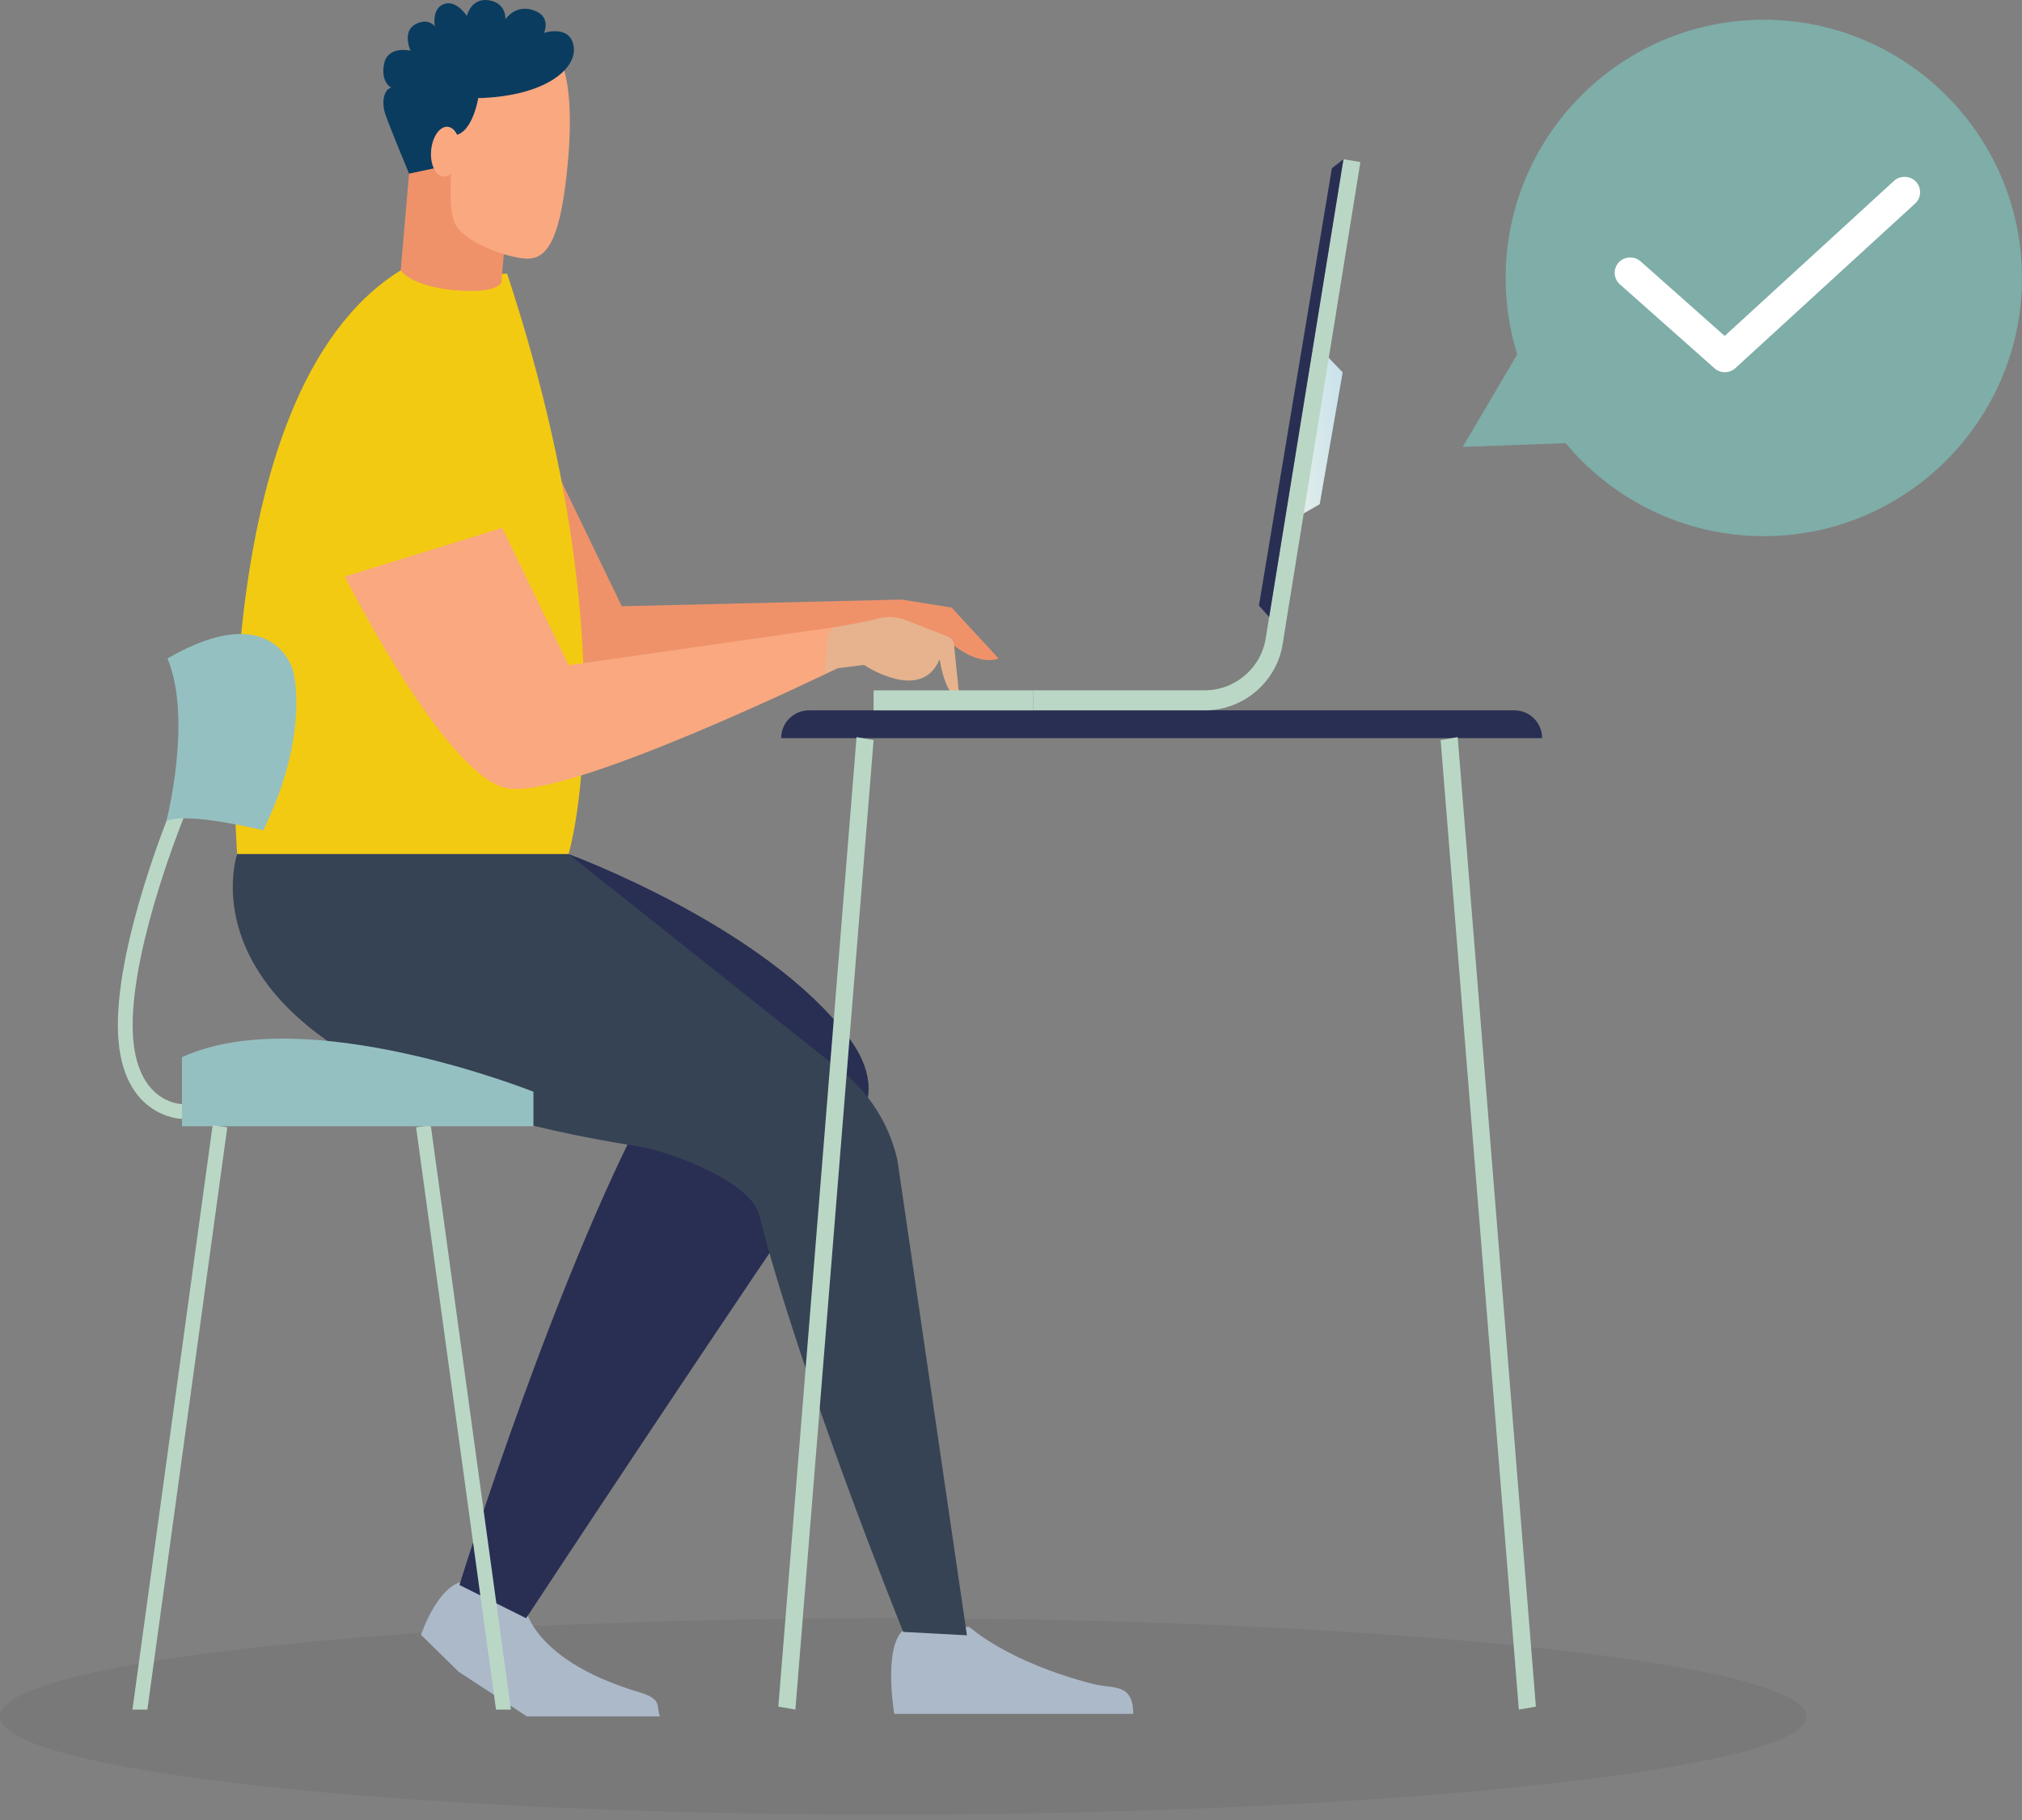 <svg width="190" height="171" viewBox="0 0 190 171" fill="none" xmlns="http://www.w3.org/2000/svg">
<rect x="0" y="0" width="190" height="171" fill="#808080" stroke="none"/>
<g clip-path="url(#clip0_252_1670)">
<path opacity="0.07" d="M169.747 161.269C169.747 166.365 129.289 170.496 83.29 170.496C37.29 170.496 0 166.365 0 161.269C0 156.174 37.29 152.042 83.29 152.042C129.289 152.042 169.747 156.174 169.747 161.269Z" fill="#222221"/>
<path d="M124.144 32.883L126.164 34.985L124.007 47.375L121.959 48.553L124.144 32.883Z" fill="url(#paint0_linear_252_1670)"/>
<path d="M37.405 48.628C37.405 48.628 46.874 67.446 52.651 68.521C58.428 69.596 84.719 60.084 84.719 60.084V56.332L58.428 56.961L52.191 44.058L37.405 48.628Z" fill="#EF926A"/>
<path d="M47.652 25.71C43.652 25.923 40.515 23.631 37.651 25.401C18.886 37.004 22.285 80.246 22.285 80.246H53.429C53.429 80.246 59.252 60.89 47.652 25.71Z" fill="#F3CA12"/>
<path d="M49.208 150.346C49.208 150.346 49.232 155.757 60.101 159.006C62.33 159.672 61.605 160.332 62.024 161.269H49.516L43.096 157.072L39.564 153.603C39.564 153.603 41.213 148.582 43.902 148.538C46.12 149.294 49.208 150.346 49.208 150.346Z" fill="#ABB9C9"/>
<path d="M53.429 80.246C53.429 80.246 72.031 87.051 79.826 97.586C81.802 100.256 82.339 103.09 80.445 105.819C69.195 122.036 49.439 152.042 49.439 152.042L43.173 148.92C43.173 148.92 52.658 118.241 61.977 101.753C62.873 95.659 53.429 80.246 53.429 80.246Z" fill="#292F53"/>
<path d="M84.719 56.332L89.421 57.085L93.833 61.865C93.833 61.865 91.683 62.907 88.456 59.568C82.088 59.117 83.817 57.973 83.817 57.973L84.719 56.332Z" fill="#EF926A"/>
<path d="M32.406 54.17C32.406 54.17 41.875 72.988 47.652 74.063C53.429 75.138 78.688 62.79 78.688 62.79L79.72 58.74L53.429 62.503L47.191 49.6L32.406 54.17Z" fill="#F9A880"/>
<path d="M91.103 152.867C91.103 152.867 94.662 156.167 102.775 158.234C104.561 158.689 106.487 158.081 106.487 161.027H84.029C84.029 161.027 82.798 153.794 85.381 152.867H91.103Z" fill="#ABB9C9"/>
<path d="M89.667 60.792C89.7 60.358 89.445 59.953 89.04 59.795L85.104 58.262C84.13 57.883 83.05 57.876 82.072 58.244L78.181 59.008L77.765 59.706L77.49 63.293C78.246 62.982 78.688 62.79 78.688 62.79L81.185 62.472C81.185 62.472 86.553 66.1 88.289 61.95C89.012 65.967 90.145 65.474 90.145 65.474L89.667 60.792Z" fill="#E6B38E"/>
<path d="M22.285 80.246C22.285 80.246 15.182 100.686 59.986 107.712C63.102 108.201 70.556 111.069 71.331 114.127C75.174 129.305 84.873 153.327 84.873 153.327L90.858 153.646L84.325 108.989C83.652 106.019 82.092 103.323 79.852 101.259L53.429 80.246L22.285 80.246Z" fill="#364354"/>
<path d="M48.011 160.626L40.475 105.725L39.098 105.914L46.608 160.626H48.011Z" fill="#BAD7C6"/>
<path d="M50.127 105.819H17.099V99.332C28.684 94.002 50.127 102.575 50.127 102.575V105.819Z" fill="#95C0C1"/>
<path d="M17.099 105.124V103.734C16.914 103.731 12.464 103.588 12.464 96.32C12.464 88.44 17.389 76.503 17.439 76.383L16.154 75.85C15.947 76.349 11.074 88.166 11.074 96.32C11.074 105.024 17.038 105.124 17.099 105.124Z" fill="#BAD7C6"/>
<path d="M24.745 78.015C16.635 76.116 15.624 77.186 15.624 77.186C15.624 77.186 18.118 67.593 15.739 61.865C25.685 56.123 27.526 62.954 27.526 62.954C27.526 62.954 29.244 68.756 24.745 78.015Z" fill="#95C0C1"/>
<path d="M13.848 160.626L21.357 105.914L19.98 105.725L12.445 160.626H13.848Z" fill="#BAD7C6"/>
<path d="M144.91 69.353H73.402C73.402 67.91 74.572 66.74 76.015 66.74H142.297C143.74 66.74 144.91 67.91 144.91 69.353Z" fill="#292F53"/>
<path d="M74.74 160.626L73.138 160.346L80.487 69.258L82.088 69.538L74.74 160.626Z" fill="#BAD7C6"/>
<path d="M142.72 160.626L144.322 160.346L136.974 69.258L135.372 69.538L142.72 160.626Z" fill="#BAD7C6"/>
<path d="M97.104 64.864H82.088V66.74H97.104V64.864Z" fill="#BAD7C6"/>
<path d="M113.219 66.74H97.104V64.858H113.219C116.096 64.858 118.561 62.709 118.952 59.859L126.238 14.965L127.83 15.223L120.548 60.367C120.049 63.992 116.897 66.74 113.219 66.74Z" fill="#BAD7C6"/>
<path d="M126.238 14.965L125.152 15.805L118.297 56.897L119.259 57.973L126.238 14.965Z" fill="#292F53"/>
<path d="M38.44 16.311L37.65 25.401C37.65 25.401 38.572 26.904 42.732 27.265C46.892 27.627 47.11 26.526 47.11 26.526L47.494 22.113L42.22 14.478L38.44 16.311Z" fill="#EF926A"/>
<path d="M52.535 5.436C52.535 5.436 54.039 7.458 53.386 14.968C52.733 22.478 51.439 24.378 49.476 24.297C47.514 24.217 43.305 22.649 42.655 20.791C42.006 18.933 42.521 14.749 42.521 14.749L42.932 6.613L52.535 5.436Z" fill="#F9A880"/>
<path d="M41.344 15.694L38.44 16.312C38.44 16.312 36.642 12.011 36.204 10.712C35.767 9.413 36.171 8.097 37.028 8.232C37.885 8.366 44.936 9.219 44.936 9.219C44.936 9.219 44.354 12.922 42.373 12.72C40.392 12.518 41.344 15.694 41.344 15.694Z" fill="#0A3C5F"/>
<path d="M36.767 8.238C36.767 8.238 35.74 7.729 36.094 5.989C36.448 4.248 38.575 4.763 38.575 4.763C38.575 4.763 37.772 3.011 38.991 2.307C40.211 1.602 40.86 2.469 40.86 2.469C40.86 2.469 40.54 0.82 41.708 0.381C42.875 -0.058 43.869 1.5 43.869 1.5C43.869 1.5 44.252 -0.239 45.938 0.028C47.623 0.294 47.491 1.814 47.491 1.814C47.491 1.814 48.428 0.364 50.143 0.964C51.858 1.563 51.117 3.09 51.117 3.09C51.117 3.09 53.473 2.304 53.885 4.232C54.348 6.398 51.294 9.051 44.936 9.219C38.464 9.708 36.767 8.238 36.767 8.238Z" fill="#0A3C5F"/>
<path d="M43.215 14.369C43.327 13.077 42.813 11.977 42.067 11.912C41.321 11.848 40.625 12.842 40.512 14.134C40.4 15.427 40.914 16.526 41.66 16.591C42.406 16.656 43.102 15.661 43.215 14.369Z" fill="#F9A880"/>
<path d="M165.74 1.855C152.363 1.855 141.48 12.738 141.48 26.115C141.48 28.616 141.861 31.03 142.567 33.303L137.442 41.99L147.113 41.637C151.567 46.973 158.263 50.375 165.74 50.375C179.117 50.375 190 39.492 190 26.115C190 12.738 179.117 1.855 165.74 1.855Z" fill="#7FADA8"/>
<path d="M180.034 17.068C179.503 16.5 178.562 16.464 177.976 16.989L162.062 31.564L154.153 24.548C153.566 24.032 152.628 24.081 152.105 24.657C151.842 24.945 151.708 25.319 151.728 25.714C151.751 26.102 151.924 26.457 152.213 26.714L161.104 34.602C161.373 34.841 161.718 34.972 162.077 34.972C162.444 34.972 162.795 34.836 163.067 34.589L179.957 19.123C180.244 18.86 180.411 18.5 180.426 18.106C180.438 17.718 180.299 17.349 180.034 17.068Z" fill="white"/>
</g>
<defs>
<linearGradient id="paint0_linear_252_1670" x1="121.214" y1="40.897" x2="126.688" y2="40.364" gradientUnits="userSpaceOnUse">
<stop stop-color="#E3EEE9"/>
<stop offset="1" stop-color="#C9E2ED"/>
</linearGradient>
<clipPath id="clip0_252_1670">
<rect width="190" height="170.496" fill="white"/>
</clipPath>
</defs>
</svg>
